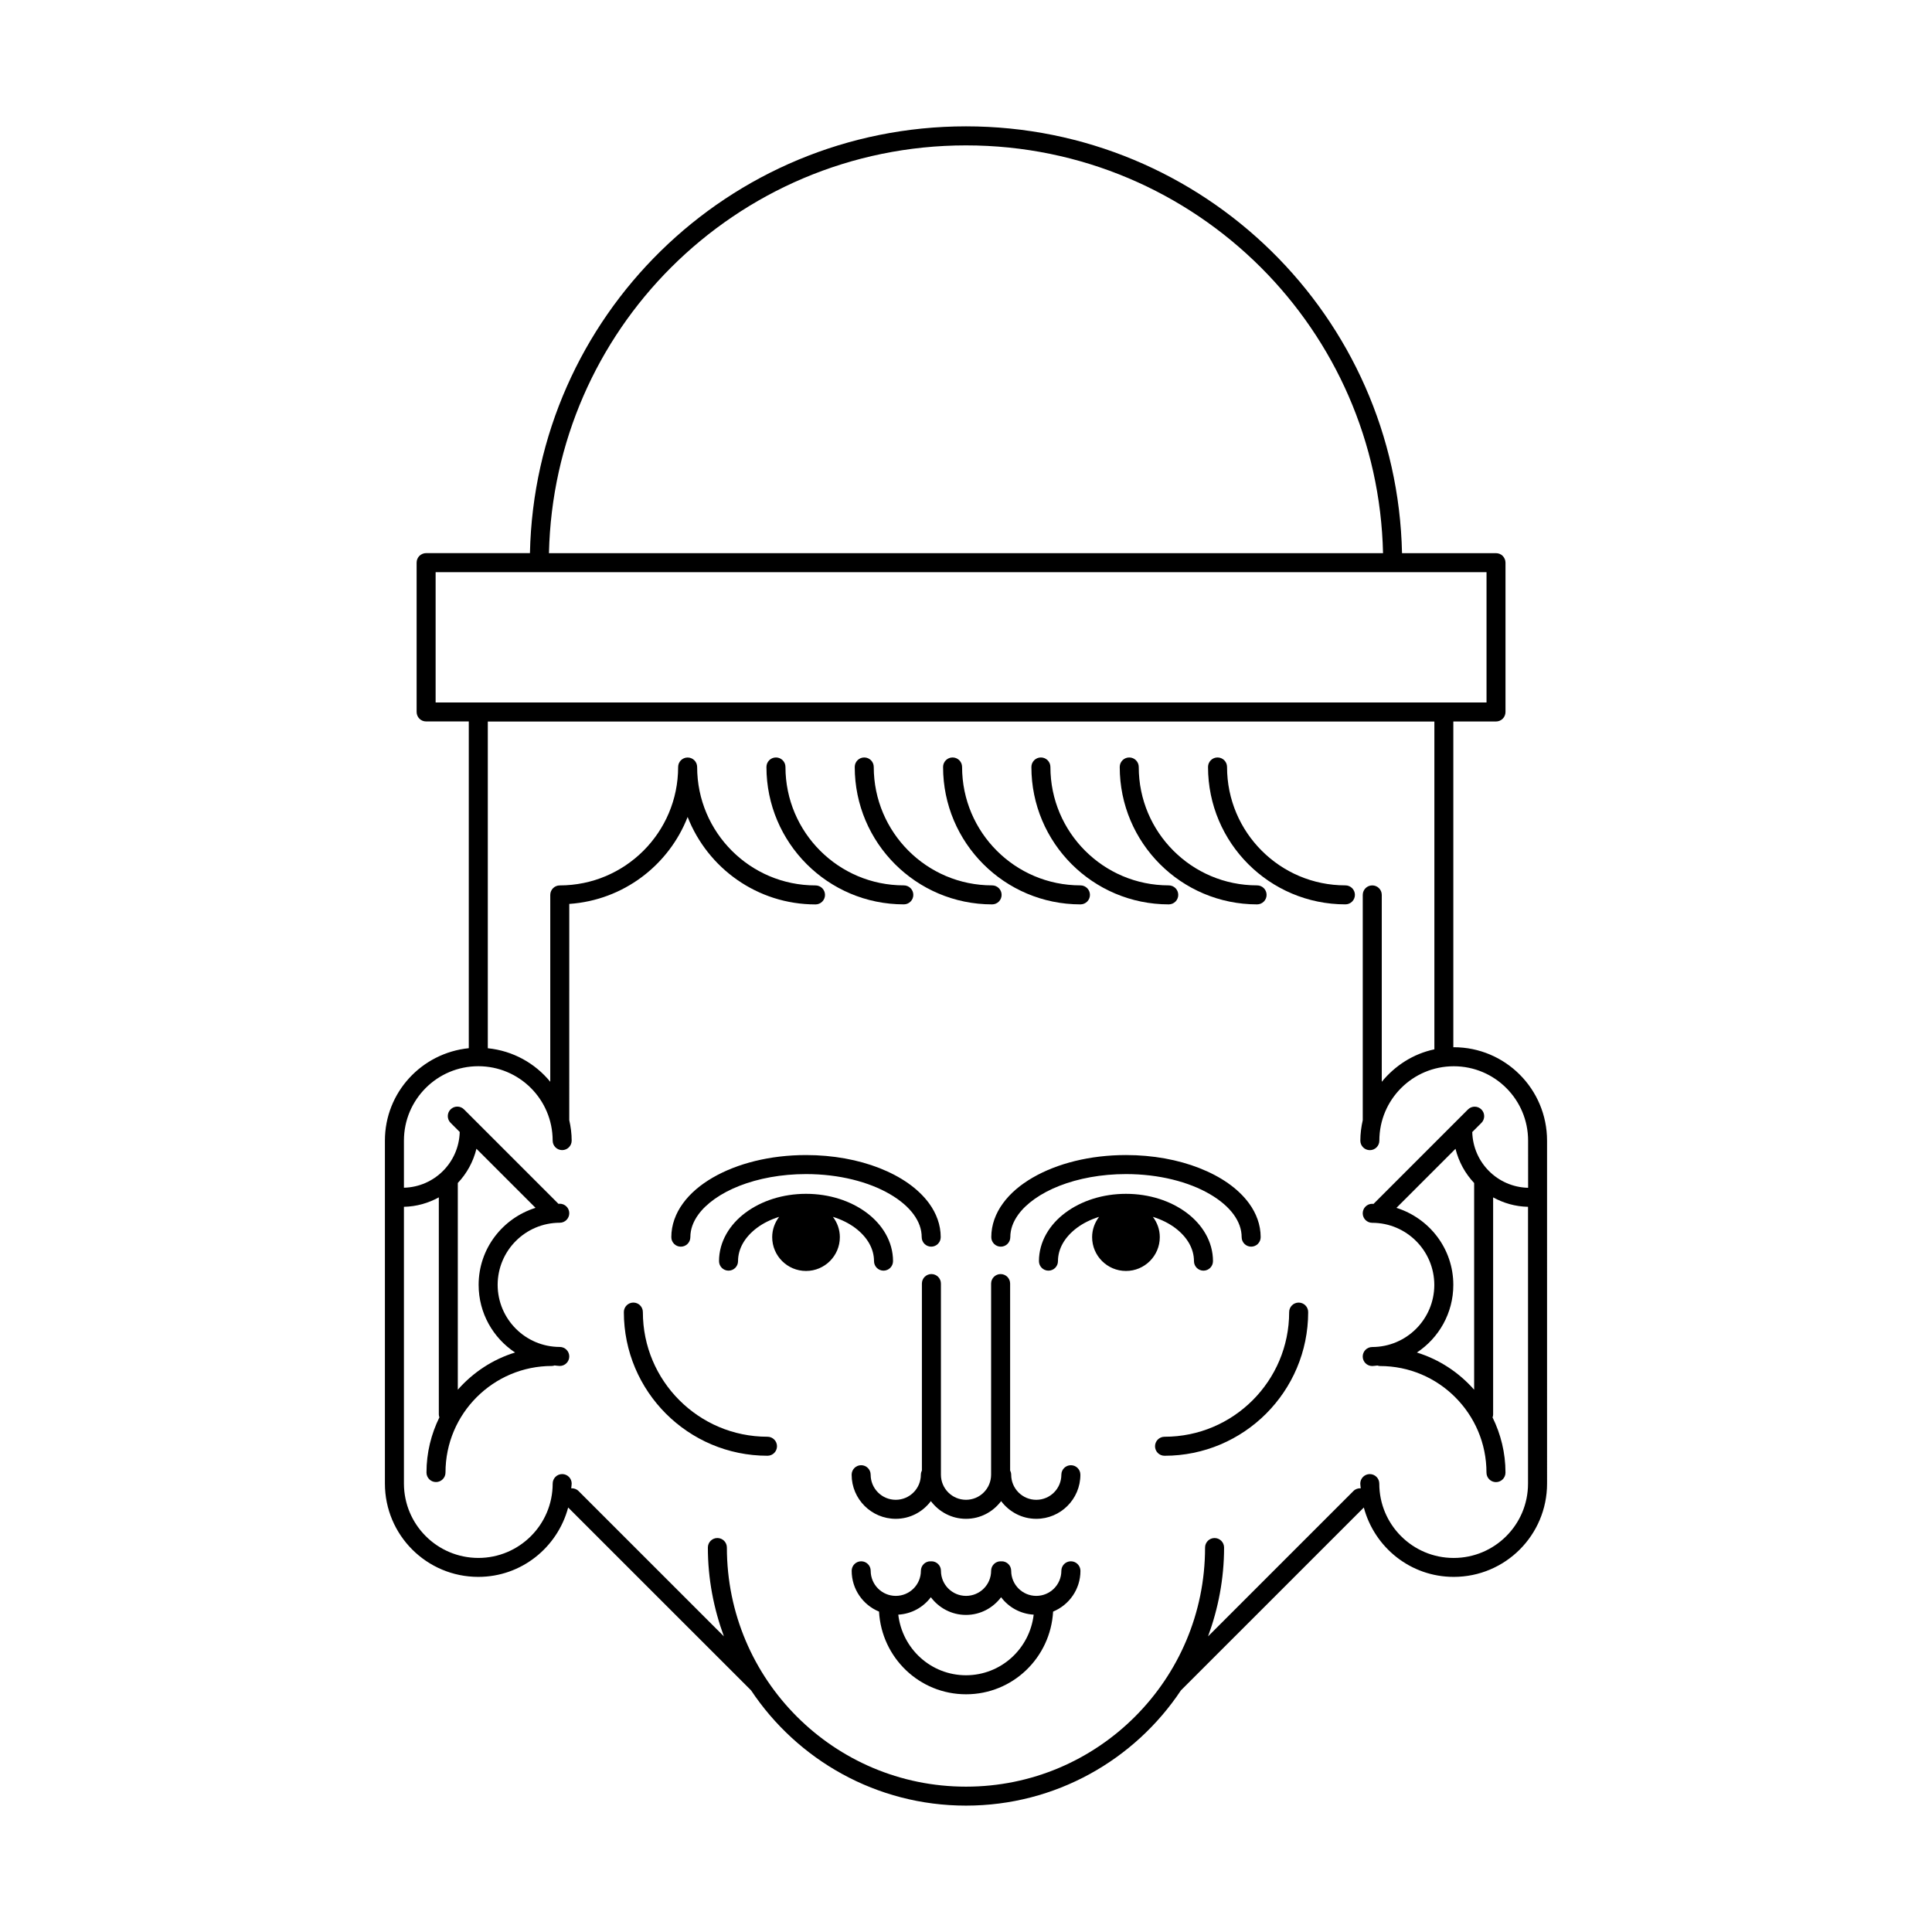 <?xml version="1.0" encoding="UTF-8"?>
<!-- Uploaded to: ICON Repo, www.iconrepo.com, Generator: ICON Repo Mixer Tools -->
<svg fill="#000000" width="800px" height="800px" version="1.1" viewBox="144 144 512 512" xmlns="http://www.w3.org/2000/svg">
 <g>
  <path d="m449.52 466.48c2.246 0.695 4.254 1.699 5.891 2.922 3.238 2.434 5.004 5.535 5.004 8.816 0 1.391 1.129 2.519 2.519 2.519s2.519-1.129 2.519-2.519c0-5.18-2.832-9.742-7.031-12.852-4.211-3.133-9.848-4.984-16.027-4.988-6.176 0.004-11.82 1.855-16.031 4.984-4.195 3.113-7.031 7.668-7.031 12.855 0 1.391 1.129 2.519 2.519 2.519s2.519-1.129 2.519-2.519c0-3.273 1.77-6.383 5.008-8.812 1.637-1.223 3.641-2.227 5.883-2.926-1.137 1.508-1.84 3.356-1.84 5.379 0 4.949 4.027 8.961 8.973 8.961 4.949 0 8.961-4.016 8.961-8.961 0.004-2.023-0.691-3.879-1.836-5.379z"/>
  <path d="m461.86 453.56c-5.621-2.203-12.293-3.461-19.461-3.461-9.551 0.004-18.234 2.223-24.719 5.977-3.246 1.879-5.949 4.152-7.883 6.812-1.941 2.644-3.098 5.723-3.094 8.973 0 1.391 1.129 2.519 2.519 2.519s2.519-1.129 2.519-2.519c0.004-2.062 0.707-4.047 2.125-6 2.121-2.926 5.934-5.664 10.906-7.609 4.969-1.945 11.059-3.109 17.629-3.109 8.766-0.004 16.672 2.082 22.191 5.297 2.762 1.598 4.918 3.465 6.34 5.414 1.414 1.961 2.117 3.945 2.121 6.004 0 1.391 1.129 2.519 2.519 2.519s2.519-1.129 2.519-2.519c0.004-3.254-1.152-6.328-3.09-8.973-2.914-3.977-7.519-7.117-13.145-9.324z"/>
  <path d="m370.62 469.4c3.238 2.434 5.004 5.535 5.004 8.816 0 1.391 1.129 2.519 2.519 2.519s2.519-1.129 2.519-2.519c0-5.18-2.832-9.742-7.027-12.852-4.211-3.133-9.848-4.984-16.027-4.988-6.176 0.004-11.812 1.855-16.027 4.988-4.195 3.109-7.031 7.668-7.031 12.852 0 1.391 1.129 2.519 2.519 2.519 1.391 0 2.519-1.129 2.519-2.519 0-3.281 1.77-6.383 5.008-8.816 1.637-1.223 3.641-2.223 5.883-2.922-1.137 1.5-1.84 3.356-1.84 5.379 0 4.949 4.019 8.961 8.969 8.961s8.961-4.016 8.961-8.961c0-2.031-0.699-3.883-1.84-5.379 2.25 0.695 4.254 1.699 5.891 2.922z"/>
  <path d="m324.43 474.38c1.391 0 2.519-1.129 2.519-2.519 0.004-2.062 0.707-4.047 2.125-6 2.121-2.926 5.934-5.664 10.906-7.609 4.969-1.945 11.059-3.109 17.629-3.109 8.766-0.004 16.672 2.082 22.191 5.297 2.762 1.598 4.922 3.465 6.34 5.414 1.422 1.961 2.117 3.945 2.121 6.004 0 1.391 1.129 2.519 2.519 2.519s2.519-1.129 2.519-2.519c0.004-3.254-1.152-6.328-3.09-8.973-2.918-3.977-7.516-7.113-13.133-9.324-5.621-2.203-12.297-3.461-19.469-3.461-9.551 0.004-18.234 2.223-24.723 5.977-3.238 1.879-5.945 4.152-7.883 6.812-1.941 2.644-3.098 5.723-3.094 8.973 0 1.391 1.129 2.519 2.519 2.519z"/>
  <path d="m427.79 532.3c-1.391 0-2.519 1.129-2.519 2.519-0.004 3.672-2.977 6.644-6.648 6.648-3.672-0.004-6.644-2.977-6.648-6.648 0-0.402-0.109-0.766-0.281-1.102v-49.555c0-1.391-1.129-2.519-2.519-2.519s-2.519 1.129-2.519 2.519l-0.004 50.652c-0.004 3.672-2.973 6.644-6.648 6.648-3.68-0.004-6.644-2.977-6.648-6.648l-0.004-50.656c0-1.391-1.129-2.519-2.519-2.519s-2.519 1.129-2.519 2.519v49.555c-0.168 0.336-0.277 0.707-0.277 1.102-0.004 3.672-2.977 6.644-6.656 6.648-3.672-0.004-6.644-2.977-6.648-6.648 0-1.391-1.129-2.519-2.519-2.519-1.391 0-2.519 1.129-2.519 2.519 0 6.457 5.234 11.688 11.688 11.688 3.82 0 7.18-1.855 9.309-4.691 2.133 2.832 5.492 4.691 9.309 4.691 3.82 0 7.18-1.855 9.309-4.691 2.137 2.832 5.492 4.691 9.316 4.691 6.457 0 11.688-5.231 11.688-11.688 0.004-1.395-1.125-2.516-2.516-2.516z"/>
  <path d="m427.79 557.76c-1.391 0-2.519 1.129-2.519 2.519-0.004 3.672-2.977 6.644-6.648 6.648-3.672-0.004-6.644-2.977-6.648-6.648 0-1.391-1.129-2.519-2.519-2.519-0.051 0-0.098 0.023-0.141 0.031-0.047-0.004-0.09-0.031-0.137-0.031-1.391 0-2.519 1.129-2.519 2.519-0.004 3.672-2.973 6.644-6.648 6.648-3.68-0.004-6.644-2.977-6.648-6.648 0-1.391-1.129-2.519-2.519-2.519-0.051 0-0.09 0.023-0.137 0.031-0.051-0.004-0.09-0.031-0.141-0.031-1.391 0-2.519 1.129-2.519 2.519-0.004 3.672-2.977 6.644-6.656 6.648-3.672-0.004-6.644-2.977-6.648-6.648 0-1.391-1.129-2.519-2.519-2.519s-2.519 1.129-2.519 2.519c0 4.887 2.996 9.059 7.246 10.809 0.68 12.207 10.691 21.914 23.062 21.914 12.375 0 22.383-9.707 23.07-21.914 4.246-1.754 7.246-5.918 7.246-10.809-0.016-1.391-1.145-2.519-2.535-2.519zm-27.793 30.203c-9.316-0.02-16.879-7.031-17.945-16.062 3.535-0.207 6.629-1.961 8.629-4.621 2.133 2.832 5.492 4.691 9.309 4.691 3.82 0 7.18-1.855 9.309-4.691 2.004 2.66 5.098 4.414 8.637 4.621-1.062 9.023-8.629 16.043-17.938 16.062z"/>
  <path d="m347.39 524.75c-9.129 0-17.367-3.691-23.352-9.68-5.984-5.984-9.672-14.227-9.672-23.355 0-1.391-1.129-2.519-2.519-2.519s-2.519 1.129-2.519 2.519c0 21.023 17.043 38.074 38.066 38.074 1.391 0 2.519-1.129 2.519-2.519s-1.133-2.519-2.523-2.519z"/>
  <path d="m488.16 489.2c-1.391 0-2.519 1.129-2.519 2.519 0 9.129-3.691 17.371-9.672 23.355-5.984 5.984-14.227 9.68-23.355 9.68-1.391 0-2.519 1.129-2.519 2.519 0 1.391 1.129 2.519 2.519 2.519 21.023 0 38.066-17.051 38.066-38.074 0-1.391-1.129-2.519-2.519-2.519z"/>
  <path d="m529.25 421.53c-0.035 0-0.066 0.012-0.102 0.012v-86.34h11.305c0.664 0 1.316-0.266 1.785-0.734s0.734-1.117 0.734-1.785v-39.57c0-0.664-0.273-1.309-0.734-1.785-0.465-0.473-1.117-0.734-1.785-0.734h-24.902c-1.34-62.691-52.539-113.11-115.55-113.11s-114.21 50.41-115.56 113.1h-27.512c-0.664 0-1.309 0.266-1.785 0.734-0.473 0.469-0.734 1.117-0.734 1.785v39.57c0 0.664 0.266 1.309 0.734 1.785 0.469 0.473 1.117 0.734 1.785 0.734h11.305v86.59c-12.465 1.273-22.223 11.68-22.227 24.488v90.883c0 13.672 11.078 24.738 24.746 24.738 11.453 0 21-7.82 23.82-18.383l48.477 48.465c12.262 18.398 33.18 30.535 56.949 30.535s44.699-12.133 56.957-30.535l48.473-48.465c2.82 10.57 12.375 18.383 23.824 18.383 13.664 0 24.738-11.062 24.738-24.738l-0.004-90.879c0-13.672-11.074-24.75-24.738-24.75zm-207.45-206.61c20.023-20.016 47.652-32.391 78.199-32.391 30.539 0 58.176 12.375 78.195 32.391 19.457 19.469 31.66 46.133 32.324 75.676h-221.04c0.668-29.543 12.867-56.215 32.324-75.676zm-62.355 115.25v-34.531h278.5v34.531zm289.5 128.61c-8.082-0.207-14.57-6.691-14.781-14.777l2.422-2.422c0.984-0.984 0.984-2.578 0-3.562-0.984-0.984-2.578-0.984-3.562 0l-25.035 25.035c-0.117 0-0.223-0.035-0.336-0.035-1.391 0-2.519 1.129-2.519 2.519s1.129 2.519 2.519 2.519c9.078 0.016 16.438 7.367 16.453 16.465-0.016 9.09-7.375 16.438-16.453 16.453-1.391 0-2.519 1.129-2.519 2.519s1.129 2.519 2.519 2.519c0.469 0 0.91-0.105 1.371-0.137 0.223 0.066 0.441 0.137 0.684 0.137 7.801 0 14.832 3.152 19.949 8.273 5.113 5.117 8.273 12.16 8.273 19.973 0 1.391 1.129 2.519 2.519 2.519s2.519-1.129 2.519-2.519c0-5.262-1.254-10.211-3.426-14.629 0.082-0.242 0.152-0.484 0.152-0.746v-57.562c2.769 1.508 5.883 2.434 9.246 2.492v73.355c0 5.453-2.203 10.363-5.773 13.934-3.57 3.566-8.484 5.769-13.93 5.769-5.453 0-10.367-2.203-13.941-5.769-3.57-3.57-5.773-8.484-5.773-13.934 0-1.391-1.129-2.519-2.519-2.519-1.391 0-2.519 1.129-2.519 2.519 0 0.43 0.105 0.828 0.125 1.25-0.699-0.047-1.402 0.176-1.934 0.711l-38.531 38.527c2.699-7.352 4.246-15.254 4.246-23.543 0-1.391-1.129-2.519-2.519-2.519s-2.519 1.129-2.519 2.519c0 17.512-7.09 33.336-18.566 44.812-11.473 11.477-27.281 18.555-44.789 18.555s-33.332-7.082-44.809-18.559c-11.473-11.473-18.559-27.301-18.559-44.812 0-1.391-1.129-2.519-2.519-2.519s-2.519 1.129-2.519 2.519c0 8.289 1.547 16.191 4.246 23.543l-38.531-38.527c-0.527-0.527-1.238-0.75-1.93-0.711 0.02-0.422 0.125-0.82 0.125-1.25 0-1.391-1.129-2.519-2.519-2.519s-2.519 1.129-2.519 2.519c0 5.453-2.203 10.363-5.773 13.934-3.57 3.566-8.488 5.769-13.934 5.769-10.887-0.02-19.688-8.812-19.711-19.699v-73.355c3.359-0.066 6.481-0.988 9.246-2.5v57.551c0 0.266 0.074 0.508 0.152 0.746-2.172 4.418-3.422 9.371-3.422 14.629 0 1.391 1.129 2.519 2.519 2.519s2.519-1.129 2.519-2.519c0-7.809 3.152-14.852 8.266-19.973 5.117-5.117 12.16-8.273 19.961-8.273 0.242 0 0.465-0.074 0.684-0.137 0.457 0.031 0.902 0.137 1.371 0.137 1.391 0 2.519-1.129 2.519-2.519s-1.129-2.519-2.519-2.519c-9.09-0.016-16.438-7.367-16.461-16.453 0.016-9.098 7.371-16.449 16.461-16.465 1.391 0 2.519-1.129 2.519-2.519 0-1.391-1.129-2.519-2.519-2.519-0.117 0-0.223 0.035-0.336 0.035l-25.035-25.035c-0.984-0.984-2.578-0.984-3.562 0s-0.984 2.578 0 3.562l2.422 2.418c-0.211 8.082-6.707 14.574-14.785 14.781v-12.488c0-5.453 2.203-10.363 5.773-13.941 3.57-3.57 8.484-5.773 13.934-5.773 5.453 0 10.363 2.203 13.934 5.773 3.566 3.57 5.769 8.488 5.773 13.941 0 1.391 1.129 2.519 2.519 2.519s2.519-1.129 2.519-2.519c0-1.867-0.246-3.68-0.641-5.43l0.004-57.293c14.332-0.984 26.359-10.238 31.367-23.043 5.301 13.551 18.453 23.172 33.887 23.176 1.391 0 2.519-1.129 2.519-2.519s-1.129-2.519-2.519-2.519c-8.672 0-16.496-3.508-22.176-9.191-5.68-5.684-9.184-13.512-9.191-22.184 0-1.391-1.129-2.519-2.519-2.519s-2.519 1.129-2.519 2.519c0 8.672-3.508 16.496-9.191 22.184-5.684 5.68-13.512 9.184-22.176 9.191-1.391 0-2.519 1.129-2.519 2.519v49.523c-4.031-4.922-9.871-8.207-16.551-8.891v-86.586h250.85v86.875c-5.606 1.184-10.434 4.324-13.941 8.605v-49.531c0-1.391-1.129-2.519-2.519-2.519s-2.519 1.129-2.519 2.519v59.695c-0.395 1.754-0.641 3.562-0.641 5.43 0 1.391 1.129 2.519 2.519 2.519s2.519-1.129 2.519-2.519c0-5.453 2.203-10.367 5.773-13.941 3.578-3.57 8.488-5.773 13.945-5.773 5.445 0 10.359 2.203 13.93 5.773 3.57 3.57 5.773 8.488 5.773 13.941l0.004 12.496zm-14.281-1.27v54.785c-4.012-4.559-9.227-8.031-15.176-9.859 5.809-3.848 9.656-10.422 9.656-17.922 0-9.629-6.367-17.672-15.074-20.418l15.652-15.652c0.859 3.457 2.574 6.562 4.941 9.066zm-269.34 54.781v-54.789c2.371-2.5 4.09-5.606 4.938-9.07l15.66 15.66c-8.715 2.742-15.078 10.793-15.078 20.418 0 7.492 3.844 14.07 9.656 17.922-5.953 1.828-11.168 5.301-15.176 9.859z"/>
  <path d="m386.04 381.15c0-1.391-1.129-2.519-2.519-2.519-8.672 0-16.496-3.508-22.176-9.191s-9.184-13.512-9.191-22.184c0-1.391-1.129-2.519-2.519-2.519-1.391 0-2.519 1.129-2.519 2.519 0 20.105 16.297 36.406 36.406 36.41 1.391 0.004 2.519-1.125 2.519-2.516z"/>
  <path d="m406.92 383.67c1.391 0 2.519-1.129 2.519-2.519s-1.129-2.519-2.519-2.519c-8.672 0-16.496-3.508-22.176-9.191-5.68-5.684-9.184-13.512-9.191-22.184 0-1.391-1.129-2.519-2.519-2.519s-2.519 1.129-2.519 2.519c0 20.109 16.297 36.406 36.406 36.414z"/>
  <path d="m430.33 383.67c1.391 0 2.519-1.129 2.519-2.519s-1.129-2.519-2.519-2.519c-8.672 0-16.496-3.508-22.176-9.191-5.68-5.684-9.184-13.512-9.191-22.184 0-1.391-1.129-2.519-2.519-2.519s-2.519 1.129-2.519 2.519c0 20.109 16.293 36.406 36.406 36.414z"/>
  <path d="m453.73 383.67c1.391 0 2.519-1.129 2.519-2.519s-1.129-2.519-2.519-2.519c-8.672 0-16.496-3.508-22.176-9.191-5.68-5.684-9.184-13.512-9.184-22.184 0-1.391-1.129-2.519-2.519-2.519-1.391 0-2.519 1.129-2.519 2.519-0.008 20.109 16.289 36.406 36.398 36.414z"/>
  <path d="m477.14 383.67c1.391 0 2.519-1.129 2.519-2.519s-1.129-2.519-2.519-2.519c-8.672 0-16.496-3.508-22.176-9.191-5.68-5.684-9.184-13.512-9.184-22.184 0-1.391-1.129-2.519-2.519-2.519-1.391 0-2.519 1.129-2.519 2.519-0.008 20.109 16.285 36.406 36.398 36.414z"/>
  <path d="m500.54 378.63c-8.672 0-16.496-3.508-22.176-9.191-5.68-5.684-9.184-13.512-9.184-22.184 0-1.391-1.129-2.519-2.519-2.519s-2.519 1.129-2.519 2.519c0 20.105 16.293 36.406 36.406 36.41 1.391 0 2.519-1.129 2.519-2.519-0.004-1.387-1.137-2.516-2.527-2.516z"/>
 </g>
</svg>